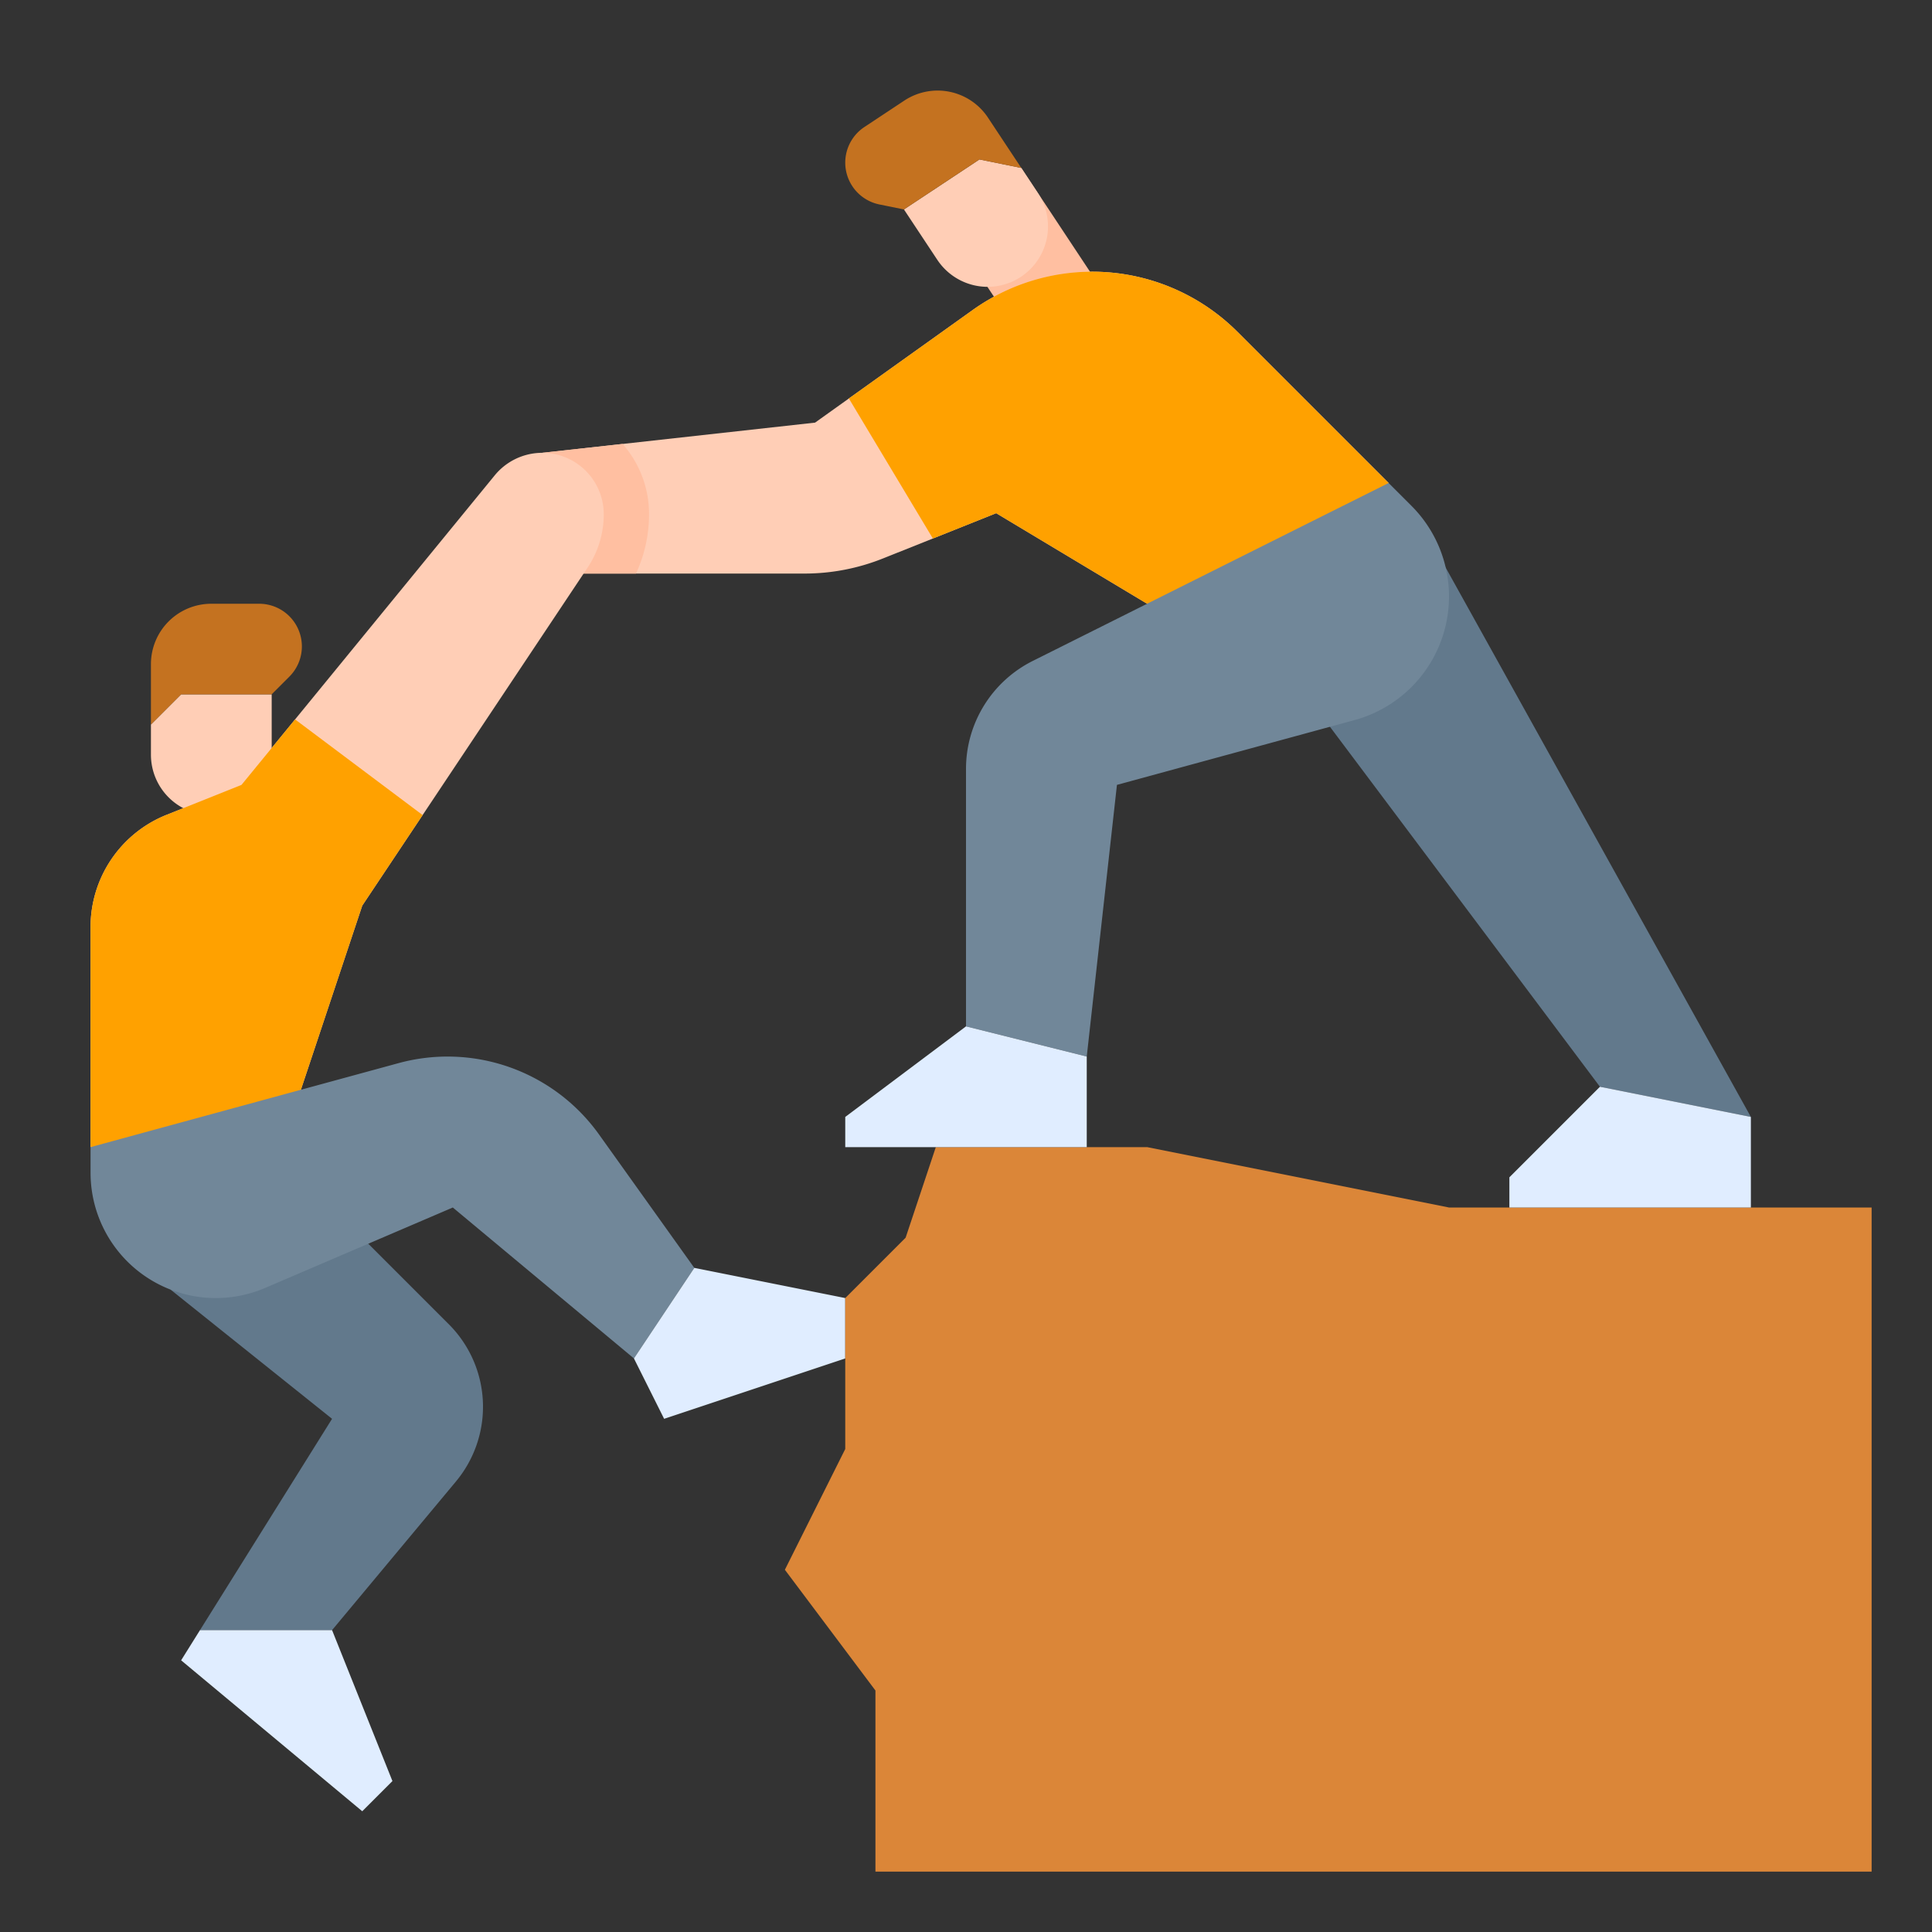 <svg id="flat-export" height="512" viewBox="0 0 512 512" width="512" xmlns="http://www.w3.org/2000/svg"><rect x="0" y="0" width="512" height="512" fill="#333333" stroke="none"/><path d="m424 288-72-96v-40l29.6-4.32 82.4 148.32z" fill="#62798c"/><path d="m249.792 58.07 20.862 31.506 20.862-13.562-20.862-31.505z" fill="#ffbfa1"/><path d="m368 128v40h-50.67l-53.33-32-16.78 6.71-13.21 5.28a55.88 55.88 0 0 1 -20.79 4.01h-69.22l-.28-32 21.27-2.35 51.01-5.65 8.96-6.4 32.84-23.46a54.459 54.459 0 0 1 70.15 5.81z" fill="#ffceb6"/><path d="m164.99 117.65-21.27 2.35.28 32h24.54a39.349 39.349 0 0 0 1.86-4.86 37.617 37.617 0 0 0 1.6-10.86 28.038 28.038 0 0 0 -7.01-18.63z" fill="#ffbfa1"/><path d="m53 432h35l32.834-39.401a30.917 30.917 0 0 0 7.166-19.793 30.917 30.917 0 0 0 -9.055-21.862l-30.945-30.945h-42.78v21.776l42.78 34.224z" fill="#62798c"/><path d="m88 432 16 40-8 8-48-40 5-8z" fill="#e0edff"/><path d="m56 216a16 16 0 0 1 -16-16v-8l8-8h24v16a16 16 0 0 1 -16 16z" fill="#ffceb6"/><path d="m72 184 4.686-4.686a11.314 11.314 0 0 0 3.314-8 11.314 11.314 0 0 0 -11.314-11.314h-12.686a16 16 0 0 0 -16 16v16l8-8z" fill="#c47220"/><path d="m160 136.28a25.405 25.405 0 0 1 -4.28 14.14l-43.72 65.58-16 24-21.33 64h-50.67v-58.33a32.01 32.01 0 0 1 20.12-29.72l19.88-7.95 14.2-17.35 52.91-64.68a16.287 16.287 0 0 1 28.89 10.31z" fill="#ffceb6"/><path d="m112 216-16 24-21.33 64h-50.67v-58.33a32.01 32.01 0 0 1 20.12-29.72l19.88-7.95 14.2-17.35z" fill="#ffa100"/><path d="m168 360-48-40-49.739 21.317a33.188 33.188 0 0 1 -13.073 2.683 33.188 33.188 0 0 1 -33.188-33.188v-6.812l81.625-22.261a49.342 49.342 0 0 1 12.983-1.739 49.342 49.342 0 0 1 40.151 20.662l25.241 35.338z" fill="#718799"/><path d="m168 360 16-24 40 8v16l-48 16z" fill="#e0edff"/><path d="m496 320h-112l-80-16h-56l-8 24-16 16v40l-16 32 24 32v48h264z" fill="#db8638"/><path d="m368 128v40h-50.67l-53.33-32-16.78 6.71-22.26-37.11 32.84-23.46a54.459 54.459 0 0 1 70.15 5.81z" fill="#ffa100"/><path d="m270.564 73.353a16 16 0 0 0 4.507-22.174l-4.417-6.67-11.087-2.253-20.011 13.25 8.834 13.34a16 16 0 0 0 22.174 4.507z" fill="#ffceb6"/><path d="m239.556 55.506-6.495-1.32a11.314 11.314 0 0 1 -7.18-4.841 11.314 11.314 0 0 1 3.187-15.679l10.578-7.004a16 16 0 0 1 22.174 4.507l8.834 13.34-11.087-2.253z" fill="#c47220"/><path d="m288 280 8-72 62.979-17.176a33.956 33.956 0 0 0 25.021-32.759 33.956 33.956 0 0 0 -9.945-24.01l-6.055-6.055-94.311 47.155a32 32 0 0 0 -17.689 28.622v68.223z" fill="#718799"/><g fill="#e0edff"><path d="m256 272-32 24v8h64v-24z"/><path d="m424 288 40 8v24h-64v-8z"/></g></svg>